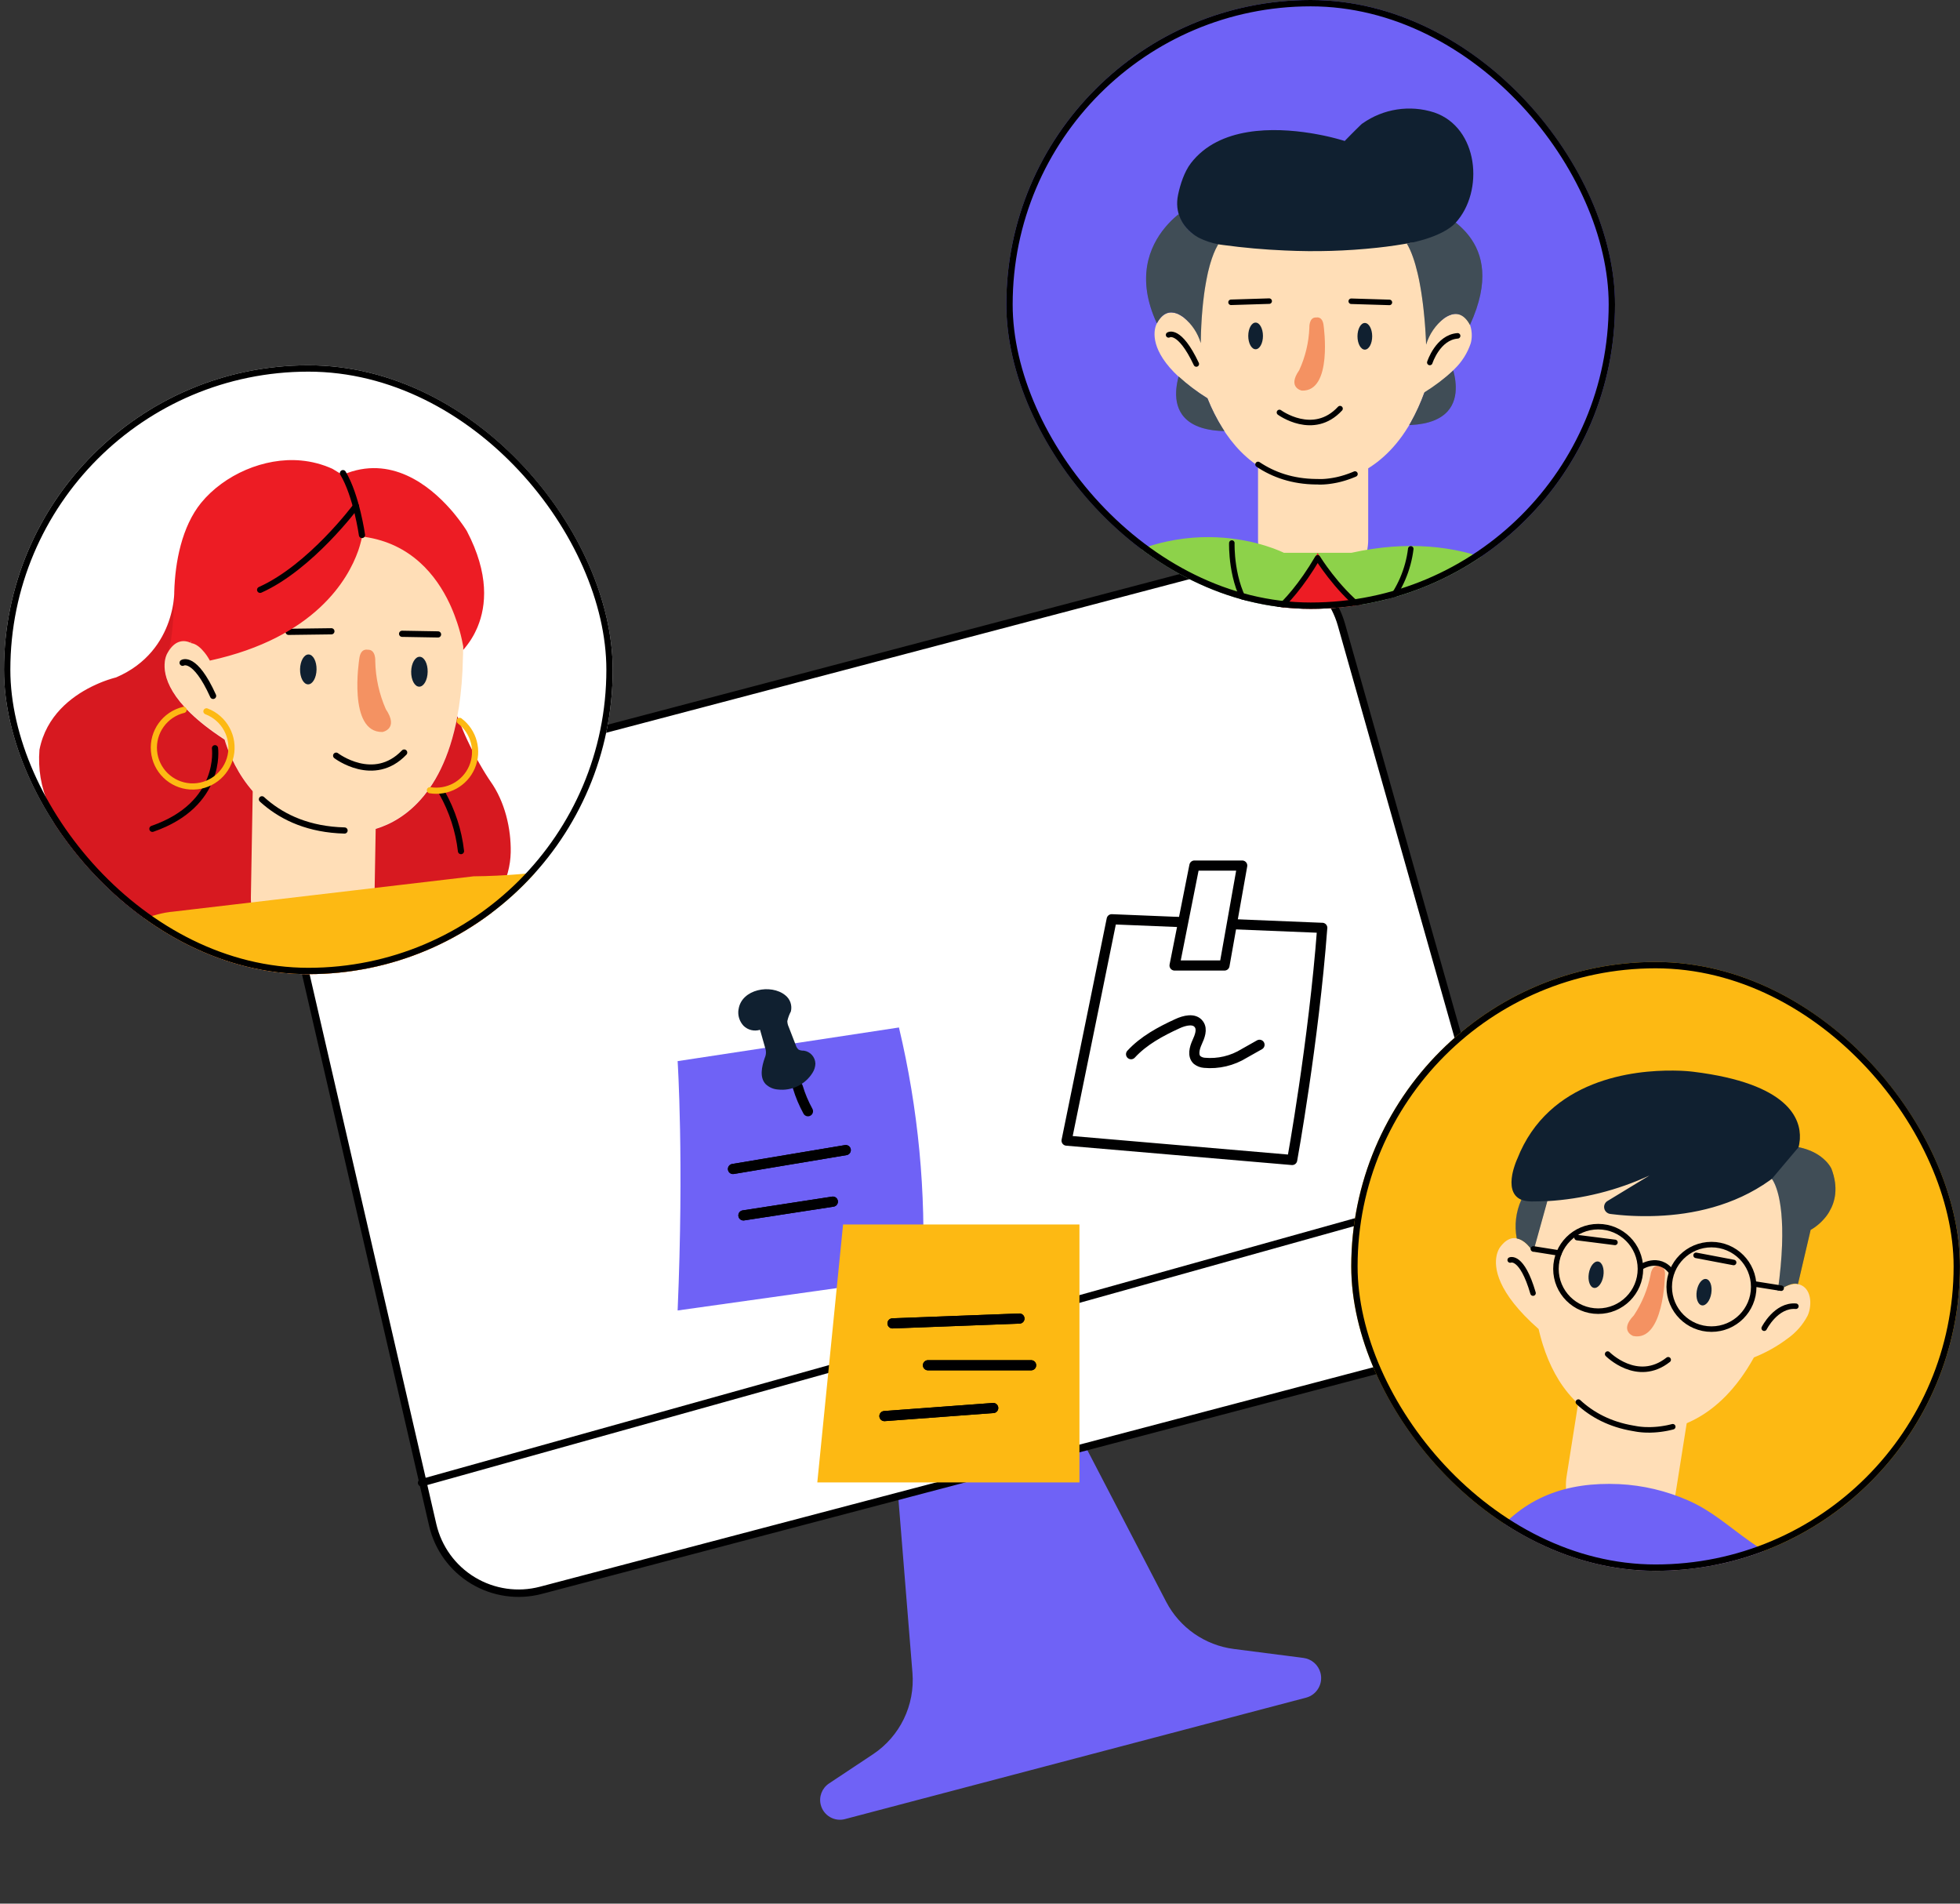 <svg xmlns="http://www.w3.org/2000/svg" width="483" height="469" viewBox="0 0 483 469" fill="none"><rect x="0" y="0" width="483" height="469" fill="#333333" stroke="none"/><g clip-path="url(#clip0_2055_10110)"><path fill-rule="evenodd" clip-rule="evenodd" d="M221.338 368.615L224.855 412.149C225.501 420.104 221.776 427.789 215.125 432.201L204.275 439.404C202.544 440.561 201.733 442.697 202.271 444.705C202.6 445.954 203.411 447.018 204.529 447.671C205.648 448.323 206.974 448.504 208.223 448.176L321.843 418.261C324.517 417.557 326.107 414.818 325.405 412.153C324.887 410.187 323.225 408.73 321.214 408.465L304.061 406.257C296.937 405.349 290.708 401.004 287.386 394.644L267.53 356.453L221.338 368.615Z" fill="#6F62F6"></path><path fill-rule="evenodd" clip-rule="evenodd" d="M71.177 221.9L106.633 375.7C107.959 381.42 111.532 386.36 116.563 389.392C121.586 392.425 127.629 393.296 133.306 391.802L358.207 332.588C363.84 331.105 368.636 327.418 371.518 322.36C374.4 317.302 375.141 311.302 373.552 305.698L330.565 153.901C327.342 142.524 315.606 135.822 304.173 138.832L86.772 196.071C75.448 199.062 68.554 210.498 71.18 221.909L71.177 221.9Z" fill="white"></path><path d="M71.177 221.9L106.633 375.7C107.959 381.42 111.532 386.36 116.563 389.392C121.586 392.425 127.629 393.296 133.306 391.802L358.207 332.588C363.84 331.105 368.636 327.418 371.518 322.36C374.4 317.302 375.141 311.302 373.552 305.698L330.565 153.901C327.342 142.524 315.606 135.822 304.173 138.832L86.772 196.071C75.448 199.062 68.554 210.498 71.18 221.909L71.177 221.9Z" stroke="#000001" stroke-width="1.832" stroke-linecap="round" stroke-linejoin="round"></path><path d="M103.89 365.312L369.446 291.143" stroke="#000001" stroke-width="1.832" stroke-linecap="round" stroke-linejoin="round"></path><path d="M232.042 345.93L248.222 341.67" stroke="#000001" stroke-width="1.832" stroke-linecap="round" stroke-linejoin="round"></path><g clip-path="url(#clip1_2055_10110)"><path fill-rule="evenodd" clip-rule="evenodd" d="M221.527 253.141L166.987 261.431C166.987 261.431 168.577 285.801 166.987 322.861L227.347 314.381C228.257 293.801 226.297 273.181 221.527 253.141Z" fill="#6F62F6"></path><path fill-rule="evenodd" clip-rule="evenodd" d="M266.007 301.68L207.757 301.68L201.407 365.22L266.007 365.22L266.007 301.68Z" fill="#FDB913"></path><path fill-rule="evenodd" clip-rule="evenodd" d="M325.847 228.597L273.957 226.477C273.957 226.477 266.007 265.667 262.837 281.017L318.427 285.787C318.427 285.787 323.727 256.667 325.837 228.587L325.847 228.597Z" fill="white"></path><path fill-rule="evenodd" clip-rule="evenodd" d="M278.728 259.723C281.838 256.343 285.978 254.123 290.138 252.213C291.888 251.403 294.328 250.783 295.448 252.363C296.358 253.613 295.648 255.373 294.998 256.793C294.348 258.223 293.858 260.103 294.998 261.153C295.508 261.553 296.128 261.793 296.778 261.843C300.218 262.163 303.678 261.343 306.618 259.523L310.378 257.403" fill="white"></path><path d="M219.938 326.042L251.218 324.852" stroke="#000001" stroke-width="2.5" stroke-linecap="round" stroke-linejoin="round"></path><path d="M228.677 336.359L254.097 336.359" stroke="#000001" stroke-width="2.5" stroke-linecap="round" stroke-linejoin="round"></path><path d="M217.947 348.881L244.757 346.891" stroke="#000001" stroke-width="2.5" stroke-linecap="round" stroke-linejoin="round"></path><path d="M180.627 288.002L208.417 283.352" stroke="#000001" stroke-width="2.5" stroke-linecap="round" stroke-linejoin="round"></path><path d="M183.197 299.437L205.237 296.047" stroke="#000001" stroke-width="2.5" stroke-linecap="round" stroke-linejoin="round"></path><path fill-rule="evenodd" clip-rule="evenodd" d="M196.607 267.828C197.227 269.898 198.067 271.888 199.107 273.778L196.607 267.828Z" fill="white"></path><path d="M325.847 228.597L273.957 226.477C273.957 226.477 266.007 265.667 262.837 281.017L318.427 285.787C318.427 285.787 323.727 256.667 325.837 228.587L325.847 228.597Z" stroke="#000001" stroke-width="2.5" stroke-linecap="round" stroke-linejoin="round"></path><path fill-rule="evenodd" clip-rule="evenodd" d="M294.337 213.25L289.447 237.87L301.747 237.87L306.117 213.25L294.337 213.25Z" fill="white"></path><path d="M294.337 213.25L289.447 237.87L301.747 237.87L306.117 213.25L294.337 213.25Z" stroke="#000001" stroke-width="2.5" stroke-linecap="round" stroke-linejoin="round"></path><path d="M278.728 259.723C281.838 256.343 285.978 254.123 290.138 252.213C291.888 251.403 294.328 250.783 295.448 252.363C296.358 253.613 295.648 255.373 294.998 256.793C294.348 258.223 293.858 260.103 294.998 261.153C295.508 261.553 296.128 261.793 296.778 261.843C300.218 262.163 303.678 261.343 306.618 259.523L310.378 257.403" stroke="#000001" stroke-width="2.5" stroke-linecap="round" stroke-linejoin="round"></path><path d="M219.938 326.042L251.218 324.852" stroke="#000001" stroke-width="2.5" stroke-linecap="round" stroke-linejoin="round"></path><path d="M228.677 336.359L254.097 336.359" stroke="#000001" stroke-width="2.5" stroke-linecap="round" stroke-linejoin="round"></path><path d="M217.947 348.881L244.757 346.891" stroke="#000001" stroke-width="2.5" stroke-linecap="round" stroke-linejoin="round"></path><path d="M180.627 288.002L208.417 283.352" stroke="#000001" stroke-width="2.5" stroke-linecap="round" stroke-linejoin="round"></path><path d="M183.197 299.437L205.237 296.047" stroke="#000001" stroke-width="2.5" stroke-linecap="round" stroke-linejoin="round"></path><path d="M196.607 267.828C197.227 269.898 198.067 271.888 199.107 273.778" stroke="#000001" stroke-width="2.5" stroke-linecap="round" stroke-linejoin="round"></path><path fill-rule="evenodd" clip-rule="evenodd" d="M181.987 248.702C181.757 250.172 182.227 251.652 183.237 252.732C184.307 253.782 185.867 254.152 187.297 253.712L188.547 258.132C188.847 258.942 188.817 259.842 188.457 260.632C187.717 262.772 187.127 265.432 188.667 267.082C189.487 267.872 190.557 268.342 191.687 268.422C195.087 268.822 198.417 267.222 200.227 264.312C200.667 263.632 200.917 262.842 200.937 262.032C200.887 260.422 199.677 259.072 198.087 258.852C197.657 258.872 197.227 258.792 196.837 258.622C196.497 258.352 196.247 257.982 196.127 257.562L194.377 253.042C194.157 252.582 194.037 252.082 194.017 251.582C194.197 250.742 194.497 249.932 194.897 249.182C195.257 247.702 194.717 246.142 193.517 245.202C190.027 242.332 182.687 243.662 181.997 248.712L181.987 248.702Z" fill="#102030"></path></g></g><g clip-path="url(#clip2_2055_10110)"><rect x="0.987" y="90" width="150" height="150" rx="75" fill="white"></rect><path fill-rule="evenodd" clip-rule="evenodd" d="M79.609 118.891H80.081L80.569 118.913C110.54 119.218 113.844 148.642 114.103 158.637L114.118 159.323V159.939V160.48V161.142H114.111L114.096 161.606L114.08 161.919C113.449 198.217 95.741 203.896 89.742 204.779L89.331 204.832L88.958 204.87L88.631 204.901L88.235 204.924H87.953L87.77 204.931C68.852 205.654 60.478 194.25 56.992 186.516L56.748 185.96C56.71 185.869 56.672 185.777 56.634 185.686L56.413 185.145L56.208 184.628L56.017 184.125C55.987 184.041 55.956 183.965 55.926 183.882L55.758 183.41L55.606 182.96L55.469 182.534L55.347 182.131L55.705 182.359C42.124 173.665 40.335 166.836 40.578 163.365L40.601 163.068L40.639 162.786L40.685 162.528L40.73 162.284C40.738 162.246 40.746 162.208 40.753 162.17L40.807 161.949L40.868 161.751L40.928 161.568L40.989 161.408L41.073 161.203L41.164 160.997L41.256 160.83C43.03 157.632 45.184 157.511 46.95 158.264C45.953 124.037 69.142 119.484 77.569 118.959L78.11 118.929C78.193 118.929 78.277 118.921 78.361 118.921L78.833 118.906H79.252L79.617 118.898L79.609 118.891Z" fill="#FFDEB7"></path><path d="M45.002 163.288C45.002 163.288 47.978 161.408 52.515 171.449" stroke="#000001" stroke-width="1.523" stroke-linecap="round" stroke-linejoin="round"></path><path d="M71.114 155.668L81.665 155.531" stroke="#000001" stroke-width="1.523" stroke-linecap="round" stroke-linejoin="round"></path><path d="M99.091 156.148L107.945 156.301" stroke="#000001" stroke-width="1.523" stroke-linecap="round" stroke-linejoin="round"></path><path d="M78.007 164.957C78.043 162.923 77.162 161.257 76.039 161.238C74.917 161.218 73.978 162.852 73.943 164.886C73.907 166.921 74.788 168.586 75.911 168.606C77.033 168.625 77.972 166.992 78.007 164.957Z" fill="#102030"></path><path d="M105.389 165.528C105.425 163.493 104.544 161.828 103.421 161.808C102.299 161.788 101.36 163.422 101.325 165.457C101.289 167.491 102.17 169.157 103.293 169.176C104.415 169.196 105.354 167.562 105.389 165.528Z" fill="#102030"></path><path fill-rule="evenodd" clip-rule="evenodd" d="M74.129 113.452C76.793 113.688 79.405 114.373 81.848 115.469L81.955 115.522L82.122 115.621L83.005 116.162L83.584 116.504L83.858 116.657L84.102 116.786C84.33 116.9 84.49 116.969 84.543 116.946C96.29 111.952 105.821 119.61 110.945 125.396L111.401 125.914L111.828 126.424C111.896 126.508 111.965 126.591 112.033 126.675L112.422 127.162L112.787 127.627L113.13 128.068C113.183 128.137 113.236 128.213 113.289 128.282L113.586 128.693L113.99 129.248L114.226 129.583L114.606 130.147L114.82 130.474L114.964 130.702L115.056 130.855C120.598 141.459 119.836 149.263 117.705 154.417L117.507 154.873C117.339 155.246 117.172 155.604 116.997 155.947L116.784 156.35C116.746 156.419 116.715 156.48 116.677 156.548L116.456 156.929C116.38 157.051 116.312 157.18 116.236 157.294L116.015 157.652L115.786 157.995C115.748 158.048 115.71 158.109 115.672 158.162L115.444 158.482L115.223 158.786L115.002 159.076L114.782 159.357L114.568 159.624C114.53 159.669 114.5 159.707 114.462 159.753L114.15 160.111V159.289L114.074 158.885L113.944 158.215L113.822 157.622L113.67 156.959L113.556 156.48L113.426 155.977L113.282 155.444L113.122 154.889C113.091 154.797 113.069 154.698 113.038 154.599L112.855 154.013L112.658 153.404C112.246 152.171 111.744 150.823 111.12 149.422L110.8 148.722C107.534 141.787 101.337 133.915 89.796 132.263L89.202 132.187L89.18 132.354L89.134 132.598L89.088 132.819L89.027 133.085L88.951 133.397L88.86 133.748L88.753 134.136L88.631 134.562L88.487 135.027C88.464 135.103 88.433 135.186 88.411 135.27L88.236 135.78C85.83 142.563 77.737 157.073 51.717 162.753L51.602 162.547L51.465 162.311L51.283 162.007L51.138 161.778L50.971 161.527C50.94 161.481 50.91 161.443 50.879 161.397L50.681 161.123C50.651 161.078 50.613 161.032 50.575 160.986L50.354 160.705C49.517 159.662 48.352 158.581 47.057 158.436L46.951 157.736L46.966 158.345C45.238 157.606 43.137 157.705 41.378 160.705L41.188 161.04L41.097 161.222L41.043 161.344L40.96 161.565L40.899 161.732L40.838 161.923C40.838 161.923 40.815 161.991 40.807 162.022L40.754 162.243L40.701 162.479L40.655 162.73L40.617 163.004C40.198 166.277 41.485 173.159 55.104 182.059L55.34 182.211L55.531 182.828L55.675 183.269L55.835 183.734C55.866 183.81 55.888 183.894 55.919 183.97L56.102 184.464L56.3 184.975L56.513 185.5C59.649 193.105 67.742 205.484 87.078 205.034L87.855 205.012H88.121L88.319 204.996L88.685 204.974L89.134 204.928L89.476 204.89C89.537 204.882 89.598 204.875 89.659 204.867L90.047 204.806L90.466 204.73C90.679 204.692 90.908 204.646 91.144 204.593L91.631 204.479C97.607 202.994 108.828 197.406 112.726 176.448L112.84 176.768L113.076 177.407L113.32 178.039L113.563 178.663L113.815 179.272L114.066 179.874L114.317 180.468L114.698 181.336L115.086 182.181L115.345 182.729L115.733 183.536L116.114 184.312L116.365 184.815L116.616 185.302L116.989 186.01L117.355 186.687L117.827 187.548L118.169 188.157L118.603 188.91L119.106 189.763L119.646 190.646L120.301 191.674L120.758 192.359L120.879 192.534C124.374 197.46 125.965 204.045 125.851 209.998C125.79 213.462 124.815 216.423 123.635 219.225L123.323 219.948L123.003 220.671L122.745 221.242L121.892 223.107L121.542 223.884L121.313 224.402L121.093 224.919L120.879 225.444C120.841 225.528 120.811 225.62 120.773 225.703L120.567 226.229C119.068 230.18 118.344 234.39 120.423 239.833C120.659 240.449 120.895 241.066 121.138 241.683L122.501 245.124L122.866 246.075L123.232 247.027L123.468 247.666L123.818 248.626L124.039 249.265C124.077 249.372 124.115 249.478 124.145 249.585L124.359 250.224C124.397 250.331 124.427 250.438 124.465 250.544L124.671 251.191C126.589 257.419 127.274 263.813 123.605 270.147C112.345 289.59 81.94 290.786 60.365 289.012L58.888 288.882L57.441 288.745C57.206 288.723 56.969 288.7 56.733 288.677L55.34 288.532C55.112 288.509 54.883 288.479 54.655 288.456L53.315 288.304C53.094 288.281 52.874 288.251 52.661 288.228L51.374 288.068L49.783 287.862L48.184 287.649C47.918 287.611 47.651 287.573 47.377 287.543L45.763 287.314C45.497 287.276 45.223 287.238 44.949 287.192L43.32 286.949C43.045 286.903 42.779 286.865 42.505 286.819L40.868 286.553C32.418 285.145 23.854 283.158 16.286 279.93C1.609 273.68 -9.361 262.732 -8.669 242.368C-8.554 239.026 -7.877 235.722 -6.682 232.593C-4.268 226.586 -0.272 221.341 4.875 217.421L6.435 216.248L7.014 215.807C8.833 214.413 10.508 212.959 11.696 210.843C13.812 206.953 13.934 202.279 12.023 198.274C10.12 194.019 9.336 189.352 9.732 184.708C11.368 176.319 17.649 171.629 22.521 169.201L23.009 168.965L23.488 168.744L23.953 168.531L24.409 168.333L24.843 168.15L25.262 167.983L25.665 167.83L26.229 167.625L26.579 167.503L27.211 167.297L27.736 167.138L28.307 166.978L28.604 166.902C36.384 163.567 39.947 157.827 41.576 153.16L41.751 152.635C41.805 152.46 41.858 152.293 41.911 152.125L42.056 151.623L42.185 151.135C42.208 151.052 42.223 150.975 42.246 150.899L42.36 150.435C42.376 150.359 42.398 150.283 42.414 150.207L42.505 149.765C42.52 149.689 42.535 149.62 42.551 149.552L42.627 149.133L42.695 148.737L42.749 148.357L42.794 147.999L42.848 147.504L42.878 147.207L42.916 146.682L42.939 146.263V145.966L42.947 145.753C43.145 138.468 44.812 129.728 49.562 123.881C55.257 116.938 65.123 112.63 74.129 113.452Z" fill="#ED1C24"></path><path opacity="0.1" fill-rule="evenodd" clip-rule="evenodd" d="M41.37 160.692L41.18 161.027L41.088 161.21L41.035 161.332L40.951 161.553L40.89 161.72L40.83 161.91C40.83 161.91 40.807 161.979 40.799 162.009L40.746 162.23L40.693 162.466L40.647 162.717L40.609 162.991C40.19 166.265 41.477 173.147 55.096 182.046L55.332 182.199L55.522 182.815L55.667 183.257L55.827 183.721C55.857 183.797 55.88 183.881 55.911 183.957L56.093 184.452L56.291 184.962L56.504 185.487C59.641 193.093 67.733 205.471 87.07 205.022L87.847 204.999H88.113L88.311 204.984L88.676 204.961L89.126 204.915L89.468 204.877C89.529 204.87 89.59 204.862 89.651 204.855L90.039 204.794L90.458 204.718C90.671 204.679 90.899 204.634 91.135 204.581L91.623 204.466C97.599 202.982 108.82 197.394 112.718 176.436L112.832 176.756L113.068 177.395L113.312 178.027L113.555 178.651L113.806 179.26L114.058 179.862L114.309 180.455L114.689 181.323L115.078 182.168L115.337 182.716L115.725 183.523L116.105 184.3L116.357 184.802L116.608 185.29L116.981 185.998L117.346 186.675L117.818 187.535L118.161 188.144L118.595 188.898L119.097 189.751L119.638 190.634L120.293 191.662L120.749 192.347L120.871 192.522C124.365 197.447 125.957 204.032 125.842 209.986C125.781 213.45 124.807 216.411 123.627 219.212L123.315 219.936L122.995 220.659L122.736 221.23L121.884 223.095L121.533 223.872L121.305 224.389L121.084 224.907L120.871 225.432C120.833 225.516 120.803 225.607 120.765 225.691L120.559 226.216C119.059 230.167 118.336 234.377 120.414 239.82C120.65 240.437 120.886 241.054 121.13 241.67L122.493 245.111L122.858 246.063L123.223 247.015L123.459 247.654L123.81 248.613L124.03 249.253C124.069 249.359 124.107 249.466 124.137 249.573L124.35 250.212C124.388 250.319 124.419 250.425 124.457 250.532L124.662 251.179C126.581 257.406 127.266 263.801 123.597 270.135C112.337 289.578 81.931 290.773 60.356 289L58.88 288.87L57.433 288.733C57.197 288.71 56.961 288.687 56.725 288.665L55.332 288.52C55.104 288.497 54.875 288.467 54.647 288.444L53.307 288.292C53.086 288.269 52.865 288.238 52.652 288.215L51.366 288.056L49.775 287.85L48.176 287.637C47.91 287.599 47.643 287.561 47.369 287.53L45.755 287.302C45.489 287.264 45.215 287.226 44.94 287.18L43.311 286.936C43.037 286.891 42.771 286.853 42.497 286.807L40.86 286.541C32.41 285.132 23.845 283.145 16.278 279.917C1.6 273.667 -9.37 262.72 -8.677 242.356C-8.563 239.013 -7.885 235.71 -6.69 232.581C-4.277 226.574 -0.28 221.329 4.866 217.408L6.427 216.236L7.006 215.794C8.825 214.401 10.5 212.947 11.688 210.831C13.804 206.941 13.926 202.266 12.015 198.262C10.112 194.006 9.327 189.34 9.723 184.696C11.36 176.306 17.641 171.617 22.513 169.188L23 168.952L23.48 168.732L23.944 168.518L24.401 168.32L24.835 168.138L25.254 167.97L25.657 167.818L26.22 167.612L26.571 167.491L27.203 167.285L27.728 167.125L28.299 166.965L28.596 166.889C36.376 163.555 39.939 157.815 41.568 153.148L41.743 152.623C41.796 152.448 41.85 152.28 41.903 152.113L42.048 151.61L42.177 151.123C42.2 151.039 42.215 150.963 42.238 150.887L42.352 150.423C42.367 150.347 42.39 150.27 42.405 150.194L42.497 149.753C42.512 149.677 42.527 149.608 42.542 149.54L42.618 149.121L42.687 148.725L42.74 148.344L42.786 147.987L42.839 147.492L42.87 147.195L42.908 146.669L42.931 146.251V145.954L42.938 145.741C43.136 138.455 43.098 157.64 41.347 160.647L41.37 160.692Z" fill="#100000"></path><path d="M108.964 195.375C111.446 199.79 113.022 204.655 113.601 209.687" stroke="#000001" stroke-width="1.523" stroke-linecap="round" stroke-linejoin="round"></path><path d="M52.98 184.336C52.98 184.336 54.898 198.184 37.556 204.198" stroke="#000001" stroke-width="1.523" stroke-linecap="round" stroke-linejoin="round"></path><path d="M89.201 131.811C89.201 131.811 87.846 122.128 84.519 116.57" stroke="#000001" stroke-width="1.523" stroke-linecap="round" stroke-linejoin="round"></path><path d="M87.717 124.711C87.717 124.711 76.541 139.746 64.102 145.319" stroke="#000001" stroke-width="1.523" stroke-linecap="round" stroke-linejoin="round"></path><path fill-rule="evenodd" clip-rule="evenodd" d="M62.297 194.711C62.419 194.848 62.541 194.985 62.671 195.122L63.051 195.525C63.5 195.997 63.98 196.461 64.475 196.918L64.909 197.307L65.35 197.687C70.23 201.798 77.219 204.881 87.146 204.607L87.603 204.592H87.884L88.128 204.577L88.334 204.562L88.699 204.531L89.125 204.485L89.445 204.447L89.788 204.394L90.161 204.333L90.556 204.257C90.625 204.242 90.694 204.227 90.762 204.211L91.188 204.112C91.622 204.013 92.094 203.884 92.589 203.732L92.277 221.546C92.132 229.95 85.197 236.65 76.785 236.505C68.38 236.361 61.681 229.425 61.825 221.013L62.282 194.695L62.297 194.711Z" fill="#FFDEB7"></path><path d="M64.551 196.922L64.985 197.31L65.427 197.691C69.918 201.474 76.199 204.39 84.908 204.611" stroke="#000001" stroke-width="1.523" stroke-linecap="round" stroke-linejoin="round"></path><path d="M88.531 162.373C88.531 162.373 85.631 180.515 94.256 180.34C94.256 180.34 98.375 179.601 95.079 174.721C93.442 170.999 92.559 166.987 92.475 162.921C92.475 162.921 92.68 159.945 90.579 160.074C90.579 160.089 88.828 159.579 88.531 162.373Z" fill="#F49262"></path><path d="M82.837 186.175C82.837 186.175 92.094 193.247 99.6 185.406" stroke="#000001" stroke-width="1.523" stroke-linecap="round" stroke-linejoin="round"></path><path fill-rule="evenodd" clip-rule="evenodd" d="M112.665 177.147C112.916 176.812 113.395 176.744 113.73 176.995C117.529 179.858 118.877 184.943 117.004 189.313C115.131 193.683 110.518 196.21 105.821 195.434C105.409 195.365 105.128 194.977 105.196 194.558C105.265 194.139 105.653 193.865 106.072 193.934C110.069 194.596 114.004 192.442 115.603 188.719C117.202 184.996 116.052 180.657 112.817 178.213C112.482 177.962 112.413 177.482 112.665 177.147Z" fill="#FDB913"></path><path fill-rule="evenodd" clip-rule="evenodd" d="M45.062 174.147C45.473 174.048 45.884 174.299 45.983 174.71C46.082 175.121 45.831 175.532 45.42 175.631C41.187 176.651 38.332 180.617 38.705 184.957C39.078 189.296 42.573 192.714 46.92 192.988C51.267 193.262 55.164 190.316 56.086 186.061C57.007 181.805 54.677 177.511 50.604 175.966C50.208 175.814 50.01 175.38 50.163 174.984C50.315 174.588 50.749 174.39 51.145 174.542C55.926 176.354 58.659 181.394 57.578 186.388C56.497 191.382 51.929 194.838 46.828 194.511C41.728 194.191 37.632 190.187 37.19 185.094C36.749 180.001 40.099 175.357 45.062 174.162V174.147Z" fill="#FDB913"></path><path fill-rule="evenodd" clip-rule="evenodd" d="M32.744 666.356V689.217L21.135 701.954H-19.594L-32.94 692.209L-31.036 671.472L32.744 666.356ZM174.93 666.47L177.632 689.217L166.015 701.954H125.286L111.941 692.209L110.099 670.33L174.93 666.47ZM12.783 300.155V351.656L-11.783 442.211C-41.824 413.761 -22 336.095 -14.387 310.516L-13.862 308.757C-13.778 308.483 -13.694 308.209 -13.618 307.95L-13.161 306.481L-12.765 305.217L-12.43 304.159L-11.958 302.712L-11.791 302.218L12.776 300.155H12.783ZM246.719 133.052L246.932 133.029L247.183 133.014H247.397L247.648 132.999H248.112H248.363H248.63L248.912 133.029L249.208 133.052L249.513 133.083C249.566 133.083 249.62 133.098 249.673 133.098L250 133.144L250.335 133.197C250.449 133.22 250.564 133.235 250.678 133.258L251.028 133.334C251.089 133.349 251.142 133.364 251.203 133.38L251.561 133.471C254.263 134.217 257.316 136.059 258.496 140.482H258.74L259.021 140.505L259.235 140.52L259.478 140.551L259.745 140.589L260.034 140.635L260.239 140.673L260.453 140.718L260.673 140.772L260.902 140.833L261.138 140.901L261.381 140.977L261.625 141.061L261.876 141.16C261.96 141.19 262.044 141.228 262.127 141.267L262.379 141.381C262.424 141.404 262.462 141.419 262.508 141.442L262.767 141.579L263.026 141.723C265.203 143.01 267.297 145.606 267.068 150.866L267.266 150.935L267.464 151.019L267.723 151.133L267.944 151.247L268.104 151.331L268.271 151.43L268.446 151.536L268.629 151.65L268.819 151.78L269.017 151.917L269.215 152.062L269.413 152.221L269.611 152.389L269.809 152.572C269.809 152.572 269.877 152.633 269.908 152.671L270.106 152.869L270.304 153.082L270.494 153.31C272.169 155.373 273.227 158.989 270.151 165.019C261.739 179.567 252.52 193.635 242.54 207.148L241.42 208.656L241.177 209.044L240.865 209.531L240.423 210.193L239.86 211.023L239.418 211.663C239.342 211.777 239.258 211.891 239.175 212.013L238.649 212.759L238.071 213.566L237.431 214.434C237.317 214.586 237.211 214.738 237.096 214.891L236.381 215.842C227.314 227.771 206.165 251.653 173.971 264.991L162.292 243.05L166.365 212.934L166.571 212.873L167.005 212.744L167.477 212.591L168.071 212.386L168.535 212.226L169.045 212.043L169.601 211.83L170.202 211.594L170.849 211.335C170.963 211.29 171.078 211.244 171.192 211.198L171.9 210.901L172.653 210.574C172.912 210.46 173.171 210.338 173.445 210.216L174.267 209.836C184.088 205.184 200.966 194.526 212.598 172.784L212.484 172.647L212.286 172.388L212.126 172.167L211.943 171.901L211.746 171.589L211.601 171.353L211.449 171.101L211.296 170.827L211.137 170.53L210.977 170.218L210.817 169.883L210.657 169.533C210.474 169.114 210.291 168.658 210.132 168.163L209.995 167.729C208.731 163.618 208.442 157.215 213.702 149.351L220.63 155.731L221.254 155.076L222.038 154.224L222.662 153.531L223.53 152.541L224.17 151.788L224.68 151.178L225.038 150.752L225.586 150.082L226.157 149.374L226.941 148.377L227.55 147.593L227.961 147.052L228.38 146.497L228.798 145.926L229.438 145.05L229.864 144.449L230.29 143.832L230.724 143.208L231.371 142.249L231.805 141.594L232.232 140.932C232.3 140.817 232.376 140.711 232.445 140.597L232.871 139.919C232.94 139.805 233.016 139.691 233.084 139.576L233.503 138.884L233.922 138.183L234.333 137.475L234.744 136.752L235.147 136.021C235.345 135.656 235.543 135.29 235.741 134.917L236.13 134.171C236.32 133.798 236.51 133.418 236.693 133.037L232.087 128.896L232.498 128.736L232.795 128.629L233.161 128.507L233.594 128.378L233.83 128.309L234.211 128.21L234.485 128.142L234.767 128.081L235.064 128.02L235.368 127.959L235.848 127.883L236.175 127.837L236.51 127.799L236.853 127.769C236.914 127.769 236.967 127.761 237.028 127.754L237.378 127.731L237.736 127.716C240.933 127.632 244.679 128.637 246.696 133.06L246.719 133.052Z" fill="#FFDEB7"></path><path d="M-11.783 302.579L8.985 307.999C8.985 307.999 2.849 332.246 -0.531 349.39H132.579V289.812C132.579 289.812 175.737 279.154 190.3 269.295C190.3 269.295 186.661 239.225 169.235 205.781C169.235 205.781 147.661 215.617 116.707 215.899L42.481 224.623C42.481 224.623 3.625 226.511 -11.783 302.579Z" fill="#FDB913"></path></g><rect x="1.769" y="90.781" width="148.438" height="148.438" rx="74.219" stroke="black" stroke-width="1.562"></rect><g clip-path="url(#clip3_2055_10110)"><rect x="332.987" y="237" width="150" height="150" rx="75" fill="#FDB913"></rect><g clip-path="url(#clip4_2055_10110)"><path fill-rule="evenodd" clip-rule="evenodd" d="M414.165 275.646C442.624 280.851 441.509 303.717 440.062 312.218L439.953 312.823L439.844 313.373L439.742 313.862L439.647 314.29L439.525 314.814L439.457 315.079L439.362 315.425C439.172 316.179 438.981 316.913 438.784 317.64L439.063 317.471C439.11 317.443 439.158 317.416 439.206 317.389L439.498 317.226C441.067 316.383 442.923 315.846 444.458 316.981C446.51 318.497 446.422 322.05 445.444 324.15C444.268 326.393 442.576 328.322 440.51 329.777C437.969 331.693 435.183 333.256 432.22 334.425C423.434 350.305 411.991 352.575 406.269 352.595H405.807C405.732 352.595 405.658 352.595 405.583 352.588L405.162 352.575C405.026 352.575 404.896 352.561 404.767 352.554L404.407 352.527L404.074 352.493L403.775 352.459L403.51 352.425L403.177 352.378L402.81 352.31L402.681 352.282C389.662 350.23 383.288 341.009 380.23 331.38L380.026 330.721C379.958 330.504 379.897 330.279 379.836 330.062L379.652 329.403C379.625 329.294 379.591 329.185 379.564 329.077L379.394 328.418C379.367 328.309 379.34 328.2 379.313 328.091L379.156 327.432C368.8 318.313 368.168 312.238 368.821 309.275L368.882 309.024C368.895 308.983 368.902 308.943 368.916 308.902L368.984 308.671L369.059 308.46C369.086 308.392 369.106 308.324 369.133 308.263L369.208 308.086L369.283 307.923L369.358 307.774L369.459 307.583L369.555 307.427L369.657 307.278L369.731 307.176C371.539 304.797 373.292 304.723 374.705 305.402L374.902 305.504C374.902 305.504 374.964 305.538 374.998 305.559L375.188 305.674C375.188 305.674 375.249 305.715 375.283 305.735L375.46 305.858L375.636 305.987L375.806 306.123L375.969 306.258L376.126 306.401L376.275 306.544L376.493 306.761L376.628 306.904L376.758 307.047L376.88 307.189L377.104 307.461L377.301 307.719L377.505 307.998L377.655 308.222L377.702 307.482L377.784 306.564C381.188 275.965 403.823 274.844 411.576 275.361L412.086 275.401L412.548 275.442C412.623 275.449 412.691 275.456 412.759 275.463L413.139 275.503L413.73 275.578L413.934 275.605L414.172 275.639L414.165 275.646Z" fill="#FFDEB7"></path><path d="M372.157 310.427C372.157 310.427 375.025 309.136 377.784 318.581" stroke="#000001" stroke-width="1.359" stroke-linecap="round" stroke-linejoin="round"></path><path d="M434.748 327.232C434.748 327.232 437.67 321.422 442.555 321.816" stroke="#000001" stroke-width="1.359" stroke-linecap="round" stroke-linejoin="round"></path><path d="M395.111 314.335C395.395 312.541 394.823 310.959 393.833 310.803C392.843 310.646 391.811 311.973 391.527 313.767C391.243 315.561 391.815 317.143 392.804 317.299C393.794 317.456 394.827 316.129 395.111 314.335Z" fill="#102030"></path><path d="M421.712 318.64C421.996 316.846 421.424 315.264 420.435 315.107C419.445 314.951 418.412 316.278 418.128 318.072C417.844 319.866 418.416 321.447 419.406 321.604C420.395 321.761 421.428 320.434 421.712 318.64Z" fill="#102030"></path><path d="M388.628 304.906L397.972 306.089" stroke="#000001" stroke-width="1.359" stroke-linecap="round" stroke-linejoin="round"></path><path d="M427.218 311.041L417.963 309.281" stroke="#000001" stroke-width="1.359" stroke-linecap="round" stroke-linejoin="round"></path><path fill-rule="evenodd" clip-rule="evenodd" d="M436.175 290.772C427.239 297.18 416.938 299.205 408.546 299.558L407.764 299.585L406.996 299.606L406.242 299.619C406.12 299.619 405.991 299.619 405.868 299.619H405.134C405.012 299.619 404.89 299.619 404.774 299.619L404.061 299.606C403.945 299.606 403.823 299.606 403.707 299.599L403.014 299.579L402.335 299.552C402.226 299.552 402.111 299.538 402.002 299.538L401.349 299.504L400.711 299.463L400.092 299.416L399.494 299.368L398.917 299.314L398.081 299.225L397.293 299.137L396.797 299.076C396.07 298.974 395.485 298.43 395.336 297.717C395.193 297.044 395.465 296.351 396.022 295.957L396.131 295.889L406.466 289.61C398.536 293.273 390.001 295.413 381.304 295.923L377.818 308.474L377.709 308.297L377.573 308.093L377.458 307.923L377.322 307.733L377.165 307.522L376.989 307.298C376.268 306.428 375.127 305.348 373.774 305.11C373.156 301.896 373.55 298.566 374.903 295.583C372.395 294.523 372.232 291.812 372.653 289.461L372.714 289.148C372.728 289.094 372.735 289.046 372.748 288.992L372.816 288.693C372.83 288.645 372.837 288.591 372.85 288.543L372.966 288.108L373.047 287.83L373.129 287.565L373.251 287.184L373.408 286.722L373.557 286.321L373.659 286.063L373.856 285.594L373.91 285.479C381.643 265.793 402.695 263.659 412.351 263.761L413.092 263.775C413.214 263.775 413.329 263.775 413.445 263.782L414.104 263.802L414.709 263.829L415.259 263.863L415.749 263.897L416.367 263.951L416.7 263.985L417.311 264.053C440.85 266.948 443.792 275.714 443.541 280.518L443.521 280.851C443.487 281.232 443.439 281.578 443.378 281.898L443.323 282.163L443.269 282.407L443.208 282.631C446.544 283.297 448.61 284.724 449.813 285.927L450.017 286.138L450.207 286.342C450.207 286.342 450.268 286.41 450.295 286.444L450.458 286.641L450.608 286.824L450.737 287.001L450.853 287.164L450.955 287.313L451.043 287.449L451.152 287.626L451.281 287.871L451.315 287.938C453.075 292.566 452.246 296.066 450.791 298.519L450.615 298.811C450.588 298.858 450.554 298.906 450.526 298.954L450.343 299.225L450.153 299.49C450.119 299.531 450.092 299.579 450.058 299.619L449.86 299.871L449.663 300.109C449.629 300.149 449.595 300.183 449.561 300.224L449.364 300.448C449.33 300.482 449.296 300.523 449.263 300.557L449.065 300.768L448.868 300.972L448.671 301.162L448.474 301.345L448.284 301.515L448.005 301.753L447.734 301.971L447.564 302.107L447.401 302.229L447.244 302.344L446.952 302.548L446.701 302.711L446.49 302.84L446.191 303.01L443.065 316.363C441.937 315.928 440.218 316.771 439.029 317.491L438.757 317.661L438.39 317.899L438.091 318.102C439.328 309.309 439.375 303.173 438.975 298.954L438.907 298.322C438.893 298.22 438.886 298.118 438.873 298.016L438.798 297.425L438.716 296.861C438.703 296.772 438.689 296.677 438.676 296.589L438.587 296.072L438.499 295.583L438.404 295.121L438.309 294.679L438.207 294.265L438.105 293.878C438.084 293.816 438.071 293.755 438.05 293.694L437.948 293.341C437.928 293.286 437.914 293.225 437.894 293.171L437.792 292.851C437.772 292.804 437.758 292.75 437.738 292.702L437.636 292.417L437.534 292.158L437.439 291.92L437.344 291.703L437.249 291.506L437.16 291.323L437.038 291.085L436.929 290.888L436.8 290.684L436.685 290.521L436.623 290.439L436.202 290.745L436.175 290.772Z" fill="#102030"></path><g style="mix-blend-mode:screen" opacity="0.2"><path fill-rule="evenodd" clip-rule="evenodd" d="M443.208 282.633C446.354 283.265 448.366 284.563 449.595 285.718L449.82 285.935C449.854 285.969 449.888 286.003 449.922 286.044L450.119 286.255L450.295 286.459L450.458 286.656L450.608 286.839L450.737 287.016L450.853 287.179L450.954 287.328L451.043 287.464L451.152 287.641L451.281 287.886L451.315 287.953C453.605 293.988 451.512 298.099 449.344 300.484L449.12 300.722L448.896 300.953L448.671 301.17L448.454 301.374L448.236 301.564L448.026 301.748L447.822 301.918L447.625 302.074L447.435 302.217L447.17 302.414L446.925 302.584L446.646 302.767L446.375 302.93L446.171 303.046L443.045 316.398C441.917 315.963 440.198 316.806 439.009 317.526L438.737 317.696L438.37 317.934L438.071 318.138C439.308 309.345 439.355 303.209 438.954 298.989L438.886 298.357C438.873 298.255 438.866 298.153 438.852 298.051L438.777 297.46L438.696 296.896C438.682 296.808 438.669 296.712 438.655 296.624L438.567 296.108L438.478 295.618L438.383 295.156L438.288 294.715L438.186 294.3L438.084 293.913C438.064 293.852 438.05 293.791 438.03 293.729L437.928 293.376C437.908 293.322 437.894 293.261 437.874 293.206L437.772 292.887C437.751 292.839 437.738 292.785 437.717 292.737L437.615 292.452L437.514 292.194L437.418 291.956L437.323 291.738L437.228 291.541L437.14 291.358L437.018 291.12L436.909 290.923L436.78 290.719L436.664 290.556L436.603 290.474L443.215 282.64L443.208 282.633ZM381.29 295.89L377.804 308.441L377.695 308.264L377.559 308.06L377.444 307.891L377.308 307.7L377.152 307.49L376.975 307.265C376.255 306.396 375.113 305.315 373.761 305.077C373.143 301.863 373.537 298.534 374.889 295.551C375.555 295.836 376.391 295.999 377.424 296.006C378.715 296.006 380.012 295.965 381.297 295.89H381.29Z" fill="#FFFFF0"></path></g><path fill-rule="evenodd" clip-rule="evenodd" d="M388.955 345.436C392.346 348.576 396.728 350.92 402.389 351.885L402.831 351.96L403.157 352.021L403.571 352.089L403.931 352.137L404.359 352.184L404.72 352.218L405.114 352.245L405.542 352.266H405.841L406.317 352.279H406.649L406.996 352.266L407.356 352.252L407.723 352.232L408.104 352.205L408.498 352.171C408.566 352.171 408.634 352.157 408.695 352.15L409.103 352.103C409.171 352.096 409.238 352.082 409.313 352.075L409.735 352.014C409.802 352.001 409.877 351.994 409.952 351.98L410.387 351.906L410.835 351.824C410.91 351.81 410.985 351.797 411.06 351.776L411.515 351.674C411.59 351.654 411.671 351.641 411.746 351.62L412.215 351.505C413.322 351.219 414.491 350.839 415.701 350.336L412.901 367.99C411.726 375.403 404.767 380.459 397.354 379.29C389.94 378.115 384.884 371.156 386.053 363.743L388.955 345.43V345.436Z" fill="#FFDEB7"></path><path d="M388.955 345.438C392.345 348.577 396.728 350.921 402.389 351.886L402.83 351.961L403.157 352.022L403.571 352.09L403.931 352.138L404.359 352.185L404.719 352.219L405.114 352.246L405.542 352.267H405.841L406.316 352.28H406.649L406.996 352.267L407.356 352.253L407.723 352.233L408.104 352.206L408.498 352.172C408.566 352.172 408.634 352.158 408.695 352.151L409.102 352.104C409.17 352.097 409.238 352.083 409.313 352.076L409.734 352.015C409.802 352.002 409.877 351.995 409.952 351.981L410.387 351.907L410.835 351.825C410.91 351.811 410.985 351.798 411.059 351.777L411.515 351.675C411.589 351.655 411.671 351.642 411.746 351.621L412.215 351.506" stroke="#000001" stroke-width="1.359" stroke-linecap="round" stroke-linejoin="round"></path><path d="M396.171 333.602C396.171 333.602 403.476 341.008 411.087 335.008" stroke="#000001" stroke-width="1.359" stroke-linecap="round" stroke-linejoin="round"></path><path d="M410.285 314.243C410.285 314.243 410.02 330.64 402.471 329.152C402.471 329.152 398.964 327.867 402.62 324.082C404.631 321.058 406.031 317.674 406.738 314.114C406.738 314.114 407.017 311.47 408.844 311.898C408.831 311.898 410.455 311.735 410.292 314.243H410.285Z" fill="#F49262"></path><path d="M404.271 312.225C404.271 312.225 408.763 309.16 411.903 313.373" stroke="#000001" stroke-width="1.359" stroke-linecap="round" stroke-linejoin="round"></path><path d="M393.84 323.031C399.59 323.031 404.251 318.371 404.251 312.621C404.251 306.872 399.59 302.211 393.84 302.211C388.091 302.211 383.43 306.872 383.43 312.621C383.43 318.371 388.091 323.031 393.84 323.031Z" stroke="#000001" stroke-width="1.359" stroke-linecap="round" stroke-linejoin="round"></path><path d="M421.755 327.453C427.505 327.453 432.166 322.793 432.166 317.043C432.166 311.294 427.505 306.633 421.755 306.633C416.006 306.633 411.345 311.294 411.345 317.043C411.345 322.793 416.006 327.453 421.755 327.453Z" stroke="#000001" stroke-width="1.359" stroke-linecap="round" stroke-linejoin="round"></path><path d="M377.858 307.695L384.191 308.701" stroke="#000001" stroke-width="1.359" stroke-linecap="round" stroke-linejoin="round"></path><path d="M432.587 316.367L438.927 317.373" stroke="#000001" stroke-width="1.359" stroke-linecap="round" stroke-linejoin="round"></path><path fill-rule="evenodd" clip-rule="evenodd" d="M460.258 401.192C460.258 401.192 515.455 406.268 540.625 330.481C540.625 330.481 552.116 293.617 561.452 280.081C561.452 280.081 566.807 273.021 570.965 275.61C570.965 275.61 574.669 276.724 569.763 284.029C569.763 284.029 574.417 276.35 579.276 278.661C579.276 278.661 582.871 279.592 578.522 286.897C578.522 286.897 583.7 279.775 587.865 281.623C587.865 281.623 592.119 283.567 587.865 290.043C587.865 290.043 591.677 284.491 595.918 285.789C598.812 286.679 597.277 290.824 596.488 292.7C595.245 295.764 593.301 298.462 592.411 301.676C591.521 304.89 591.317 308.172 590.413 311.278C590.413 311.278 572.209 374.235 546.666 406.533C546.666 406.533 512.615 449.859 455.386 443.513L460.258 401.192Z" fill="#FFDEB7"></path><path fill-rule="evenodd" clip-rule="evenodd" d="M431.807 488.848L427.281 440.398C427.281 440.398 447.538 446.792 458.92 446.418L465.409 397.568C465.409 397.568 446.613 390.603 431.073 379.649C426.01 376.088 421.831 372.208 415.994 369.66C410.626 367.295 404.864 365.929 399.006 365.644C385.953 365.059 375.474 368.858 367.449 379.125C357.256 392.138 351.949 411.002 350.781 427.222L346.343 488.848C346.343 488.848 395.812 492.707 431.807 488.848Z" fill="#6F62F6"></path></g></g><rect x="333.769" y="237.781" width="148.438" height="148.438" rx="74.219" stroke="black" stroke-width="1.562"></rect><g clip-path="url(#clip5_2055_10110)"><rect x="247.987" width="150" height="150" rx="75" fill="#6F62F6"></rect><g clip-path="url(#clip6_2055_10110)"><path fill-rule="evenodd" clip-rule="evenodd" d="M323.989 41.648C352.881 42.334 355.352 65.064 355.25 73.676L355.236 74.287L355.216 74.844L355.189 75.339L355.162 75.774L355.121 76.31L355.094 76.581L355.053 76.941C354.985 77.715 354.91 78.468 354.829 79.215L355.08 79.004C355.121 78.97 355.168 78.936 355.209 78.902L355.474 78.699C356.892 77.62 358.643 76.805 360.333 77.681C362.593 78.855 363.062 82.377 362.424 84.597C361.616 86.993 360.252 89.158 358.433 90.915C356.227 93.203 353.723 95.184 350.981 96.793C344.798 113.835 333.857 117.86 328.217 118.776L327.762 118.844C327.688 118.858 327.613 118.864 327.545 118.871L327.124 118.919C326.989 118.932 326.86 118.946 326.731 118.959L326.371 118.987L326.038 119.007L325.74 119.021H325.475L325.143 119.027H324.769L324.64 119.014C311.473 119.021 303.75 110.917 299.23 101.897L298.924 101.279C298.822 101.076 298.727 100.865 298.632 100.662L298.347 100.044C298.3 99.942 298.252 99.834 298.212 99.732L297.94 99.107C297.893 99.006 297.852 98.897 297.811 98.795L297.553 98.171C285.907 90.793 284.339 84.895 284.522 81.875L284.543 81.617C284.543 81.576 284.549 81.536 284.556 81.495L284.59 81.257L284.631 81.034C284.644 80.966 284.658 80.891 284.671 80.83L284.719 80.64L284.766 80.47L284.814 80.314L284.889 80.111L284.957 79.948L285.031 79.785L285.092 79.676C286.504 77.043 288.221 76.703 289.721 77.151L289.931 77.219C289.965 77.233 289.999 77.246 290.033 77.26L290.237 77.341C290.237 77.341 290.305 77.369 290.339 77.382L290.535 77.477L290.726 77.579L290.916 77.688L291.099 77.796L291.275 77.912L291.445 78.027L291.689 78.21L291.845 78.332L291.995 78.454L292.137 78.577L292.402 78.814L292.633 79.038L292.877 79.282L293.06 79.479L292.992 78.746L292.925 77.83C291.499 47.112 313.652 42.47 321.383 41.771L321.892 41.73L322.353 41.696C322.428 41.696 322.496 41.689 322.563 41.682L322.944 41.662L323.541 41.648H323.751H323.989Z" fill="#FFDEB7"></path><path d="M287.977 82.51C287.977 82.51 290.603 80.786 294.804 89.677" stroke="#000001" stroke-width="1.357" stroke-linecap="round" stroke-linejoin="round"></path><path d="M352.345 89.305C352.345 89.305 354.32 83.115 359.2 82.742" stroke="#000001" stroke-width="1.357" stroke-linecap="round" stroke-linejoin="round"></path><path d="M309.417 86.046C310.418 86.046 311.229 84.576 311.229 82.761C311.229 80.947 310.418 79.477 309.417 79.477C308.416 79.477 307.605 80.947 307.605 82.761C307.605 84.576 308.416 86.046 309.417 86.046Z" fill="#102030"></path><path d="M336.335 86.14C337.335 86.14 338.147 84.669 338.147 82.855C338.147 81.041 337.335 79.57 336.335 79.57C335.334 79.57 334.522 81.041 334.522 82.855C334.522 84.669 335.334 86.14 336.335 86.14Z" fill="#102030"></path><path d="M303.363 74.479L312.763 74.188" stroke="#000001" stroke-width="1.357" stroke-linecap="round" stroke-linejoin="round"></path><path d="M342.388 74.504L332.988 74.219" stroke="#000001" stroke-width="1.357" stroke-linecap="round" stroke-linejoin="round"></path><path fill-rule="evenodd" clip-rule="evenodd" d="M290.46 92.768C292.652 94.771 295.021 96.562 297.546 98.123C298.584 100.75 299.86 103.275 301.367 105.657L301.72 106.207L301.326 106.193C291.621 105.84 289.666 100.852 289.836 96.515L289.856 96.175L289.883 95.836L289.917 95.504C289.917 95.449 289.931 95.395 289.938 95.341L289.978 95.015L290.026 94.696L290.08 94.377L290.141 94.065L290.202 93.759L290.27 93.468L290.338 93.182L290.413 92.904C290.426 92.857 290.44 92.816 290.447 92.768H290.46ZM358.127 91.302L358.202 91.574L358.269 91.852L358.371 92.287L358.432 92.585L358.493 92.891L358.548 93.203L358.595 93.522L358.636 93.848L358.67 94.173C358.69 94.391 358.711 94.615 358.724 94.838L358.738 95.178C358.86 99.427 356.905 104.252 347.627 104.714L347.281 104.727L347.614 104.143C348.951 101.748 350.098 99.243 351.034 96.657C353.552 95.09 355.928 93.298 358.12 91.296L358.127 91.302ZM335.743 30.423C340.881 26.778 347.444 25.774 353.437 27.708C364.364 31.427 365.823 47.112 358.677 54.917L358.459 55.148C358.561 55.053 358.663 54.951 358.758 54.849L359.03 55.066L359.301 55.297L359.573 55.535L359.844 55.779L360.115 56.037C360.163 56.078 360.204 56.125 360.251 56.166L360.523 56.438C360.57 56.485 360.611 56.532 360.658 56.573L360.93 56.858C360.977 56.906 361.018 56.953 361.066 57.001L361.33 57.299L361.595 57.612C361.683 57.713 361.772 57.822 361.853 57.931L362.111 58.263C365.287 62.458 367.255 69.17 362.24 80.043C360.645 77.104 358.697 77.016 357.109 77.708L356.905 77.803C356.905 77.803 356.837 77.837 356.803 77.85L356.607 77.952L356.417 78.061L356.233 78.176L356.05 78.292L355.874 78.414C353.763 80.07 352.209 82.337 351.435 84.902L351.394 83.803L351.353 83.009L351.286 81.814L351.224 80.891L351.15 79.88L351.082 79.072L351.007 78.224L350.919 77.341L350.824 76.425L350.756 75.801L350.682 75.17L350.559 74.206L350.424 73.229L350.329 72.57L350.227 71.905L350.118 71.24L350.003 70.575L349.881 69.91C349.86 69.801 349.84 69.686 349.82 69.577L349.691 68.919C349.67 68.81 349.643 68.702 349.623 68.593L349.48 67.942L349.331 67.29C348.673 64.494 347.817 61.915 346.698 60.035L346.772 60.021L347.363 59.906L347.987 59.777L348.286 59.709C345.34 60.272 342.374 60.713 339.388 61.032C331.827 61.847 324.212 62.071 316.611 61.711C311.527 61.494 306.478 61.046 301.462 60.367L300.206 60.191L300.077 60.408C299.351 61.677 298.747 63.224 298.252 64.921L298.089 65.491C297.987 65.878 297.885 66.265 297.79 66.659L297.648 67.256L297.519 67.86C297.498 67.962 297.478 68.064 297.458 68.165L297.335 68.776L297.22 69.387C297.2 69.489 297.186 69.591 297.166 69.692L297.057 70.31L296.955 70.928L296.86 71.545L296.772 72.163L296.691 72.774L296.616 73.385L296.507 74.294L296.412 75.183L296.358 75.767L296.304 76.344L296.256 76.907L296.188 77.735L296.134 78.529L296.087 79.296L296.032 80.26L295.985 81.353L295.958 82.133L295.931 83.124L295.91 84.224V84.522C295.164 82.052 293.704 79.853 291.709 78.217L291.478 78.034H291.444L291.356 77.973L291.18 77.85L290.996 77.735L290.806 77.627L290.61 77.518L290.413 77.416C290.345 77.382 290.277 77.355 290.209 77.321L290.005 77.24C288.444 76.649 286.585 76.839 285.085 79.656C279.913 68.491 283.252 60.713 287.087 56.078L287.386 55.725L287.684 55.386L287.983 55.06L288.282 54.741L288.58 54.435L288.879 54.143L289.171 53.865C289.218 53.818 289.266 53.777 289.32 53.729L289.612 53.471L289.897 53.227L290.175 52.99L290.447 52.766C291.152 54.938 292.591 56.797 294.519 58.026C291.349 55.888 289.395 52.372 290.311 47.994C290.84 45.449 291.852 42.3 293.474 40.196C300.491 31.074 314.072 31.393 322.929 32.798L323.744 32.934L324.531 33.077C324.789 33.124 325.04 33.172 325.284 33.219L326.004 33.362C326.119 33.389 326.235 33.409 326.35 33.436L327.015 33.579L327.64 33.721L328.223 33.864L328.766 33.999L329.262 34.129L329.71 34.251L330.463 34.461L330.891 34.583L331.379 34.733L331.393 34.719L331.651 34.447L332.967 33.104L334.142 31.93L334.813 31.271L335.275 30.823L335.492 30.62L335.608 30.518L335.696 30.443C335.696 30.443 335.716 30.423 335.73 30.416L335.743 30.423Z" fill="#102030"></path><g style="mix-blend-mode:screen" opacity="0.2"><path fill-rule="evenodd" clip-rule="evenodd" d="M290.46 92.767C292.652 94.769 295.021 96.561 297.546 98.122C298.584 100.749 299.86 103.274 301.367 105.656L301.72 106.206L301.326 106.192C291.621 105.839 289.666 100.851 289.836 96.514L289.856 96.174L289.883 95.835L289.917 95.502C289.917 95.448 289.931 95.394 289.938 95.34L289.978 95.014L290.026 94.695L290.08 94.376L290.141 94.064L290.202 93.758L290.27 93.466L290.338 93.181L290.413 92.903C290.426 92.856 290.44 92.815 290.447 92.767H290.46ZM358.127 91.301L358.202 91.573L358.269 91.851L358.371 92.285L358.432 92.584L358.493 92.889L358.548 93.202L358.595 93.521L358.636 93.847L358.67 94.172C358.69 94.389 358.711 94.613 358.724 94.837L358.738 95.177C358.86 99.425 356.905 104.251 347.627 104.713L347.281 104.726L347.614 104.142C348.951 101.747 350.098 99.242 351.034 96.656C353.552 95.088 355.928 93.297 358.12 91.295L358.127 91.301ZM358.758 54.841L359.03 55.059L359.301 55.289L359.573 55.527L359.844 55.771L360.116 56.029C360.163 56.07 360.204 56.117 360.251 56.158L360.523 56.43C360.57 56.477 360.611 56.525 360.658 56.565L360.93 56.85C360.977 56.898 361.018 56.945 361.066 56.993L361.33 57.291L361.595 57.604C361.683 57.706 361.772 57.814 361.853 57.923L362.111 58.255C365.287 62.45 367.255 69.162 362.24 80.035C360.645 77.096 358.697 77.008 357.109 77.7L356.905 77.795C356.905 77.795 356.837 77.829 356.803 77.843L356.607 77.945L356.417 78.053L356.233 78.168L356.05 78.284L355.874 78.406C353.763 80.062 352.209 82.329 351.435 84.894L351.394 83.795L351.353 83.001L351.286 81.806L351.225 80.883L351.15 79.872L351.082 79.064L351.007 78.216L350.919 77.334L350.824 76.417L350.756 75.793L350.682 75.162L350.559 74.198L350.424 73.221L350.329 72.562L350.227 71.897L350.118 71.232L350.003 70.567L349.881 69.902C349.86 69.793 349.84 69.678 349.82 69.569L349.691 68.911C349.67 68.802 349.643 68.694 349.623 68.585L349.48 67.934L349.331 67.282C348.673 64.486 347.817 61.907 346.698 60.027H346.711L347.376 59.891L347.96 59.769L348.381 59.674L349.012 59.525L349.351 59.436L349.894 59.294L350.274 59.192L350.865 59.022L351.272 58.9L351.686 58.764L352.107 58.622L352.534 58.472L352.962 58.316L353.39 58.154C353.532 58.099 353.675 58.038 353.817 57.977L354.245 57.794C354.462 57.699 354.672 57.604 354.883 57.502L355.304 57.298L355.718 57.081C356.878 56.457 357.944 55.717 358.758 54.848V54.841ZM290.453 52.771C291.132 54.862 292.49 56.66 294.308 57.889L294.526 58.031L295.137 58.411L295.327 58.52L295.496 58.608C296.989 59.348 298.578 59.871 300.213 60.176C299.378 61.561 298.706 63.312 298.17 65.239L298.014 65.823C297.858 66.413 297.716 67.011 297.587 67.621L297.458 68.232C297.417 68.436 297.376 68.646 297.336 68.85L297.22 69.474C297.2 69.576 297.186 69.685 297.166 69.787L297.057 70.411C297.037 70.513 297.023 70.621 297.01 70.723L296.915 71.347L296.826 71.972L296.738 72.596L296.657 73.214L296.582 73.825L296.514 74.436L296.419 75.332L296.365 75.922L296.29 76.784L296.222 77.626L296.161 78.433L296.093 79.458L296.039 80.415L295.992 81.501L295.958 82.451L295.924 83.747V84.514C295.17 82.044 293.711 79.845 291.716 78.209L291.485 78.026H291.451L291.363 77.965L291.186 77.843L291.003 77.727L290.813 77.619L290.616 77.51L290.42 77.408C290.352 77.374 290.284 77.347 290.216 77.313L290.012 77.232C288.451 76.641 286.592 76.831 285.092 79.648C279.92 68.483 283.259 60.705 287.094 56.07L287.393 55.717L287.691 55.378L287.99 55.052L288.288 54.733L288.587 54.427L288.886 54.136L289.177 53.857C289.225 53.81 289.273 53.769 289.327 53.722L289.619 53.464L289.904 53.219L290.182 52.982L290.453 52.758V52.771Z" fill="#FFFFF0"></path></g><path fill-rule="evenodd" clip-rule="evenodd" d="M310.015 114.422C313.849 116.987 318.539 118.616 324.274 118.684H324.715L325.041 118.704H325.462L325.828 118.698L326.256 118.677L326.616 118.65L327.009 118.616L327.43 118.569L327.729 118.528L328.197 118.46L328.523 118.406L328.862 118.345L329.215 118.277L329.575 118.202L329.948 118.114L330.328 118.019C330.389 118.005 330.457 117.985 330.525 117.965L330.919 117.856C330.987 117.836 331.054 117.815 331.122 117.795L331.53 117.673C331.597 117.653 331.665 117.632 331.733 117.605L332.154 117.462L332.582 117.313C332.656 117.286 332.724 117.259 332.799 117.232L333.233 117.062C333.308 117.035 333.382 117.001 333.457 116.974L333.905 116.784C334.95 116.329 336.05 115.773 337.163 115.087V132.944C337.163 140.443 331.088 146.518 323.589 146.518C316.089 146.518 310.015 140.443 310.015 132.944V114.422Z" fill="#FFDEB7"></path><path d="M310.015 114.422C313.849 116.987 318.539 118.616 324.274 118.684H324.715L325.041 118.704H325.462L325.828 118.698L326.256 118.677L326.616 118.65L327.009 118.616L327.43 118.569L327.729 118.528L328.197 118.46L328.523 118.406L328.862 118.345L329.215 118.277L329.575 118.202L329.948 118.114L330.328 118.019C330.389 118.005 330.457 117.985 330.525 117.965L330.919 117.856C330.987 117.836 331.054 117.815 331.122 117.795L331.53 117.673C331.597 117.653 331.665 117.632 331.733 117.605L332.154 117.462L332.582 117.313C332.656 117.286 332.724 117.259 332.799 117.232L333.233 117.062C333.308 117.035 333.382 117.001 333.457 116.974L333.905 116.784" stroke="#000001" stroke-width="1.357" stroke-linecap="round" stroke-linejoin="round"></path><path d="M315.294 101.615C315.294 101.615 323.656 107.778 330.225 100.672" stroke="#000001" stroke-width="1.357" stroke-linecap="round" stroke-linejoin="round"></path><path d="M326.187 80.305C326.187 80.305 328.488 96.519 320.805 96.234C320.805 96.234 317.147 95.514 320.16 91.211C321.674 87.92 322.529 84.356 322.665 80.732C322.665 80.732 322.529 78.078 324.395 78.221C324.382 78.221 325.956 77.807 326.187 80.305Z" fill="#F49262"></path><path fill-rule="evenodd" clip-rule="evenodd" d="M375.794 236.728V198.11C375.794 198.11 378.4 222.544 405.433 224.193C405.433 224.193 441.94 229.88 452.847 155.433L421.552 147.818L408.521 183.206C408.521 183.206 388.594 123.874 332.995 136.199H316.401C316.401 136.199 289.965 122.686 263.17 146.156C263.17 146.156 245.15 162.519 236.144 182.67L232.391 156.35L198.456 165.852C198.456 165.852 199.406 228.917 231.888 227.736C231.888 227.736 262.471 230.104 272.672 196.196L274.328 238.405" fill="#8DD24A"></path><path fill-rule="evenodd" clip-rule="evenodd" d="M324.721 136.219C324.721 136.219 319.855 145.15 314.928 149.44L318.912 155.365L331.95 155.127L335.492 149.073C335.492 149.073 328.217 142.782 324.721 136.219Z" fill="#ED1C24"></path><path d="M303.56 133.789C303.56 133.789 303.22 143.433 307.815 149.935C308.548 150.953 309.675 151.612 310.917 151.748C312.159 151.883 313.401 151.483 314.338 150.648C316.89 148.388 320.656 144.329 324.701 137.44C324.701 137.44 329.317 144.906 335.472 149.766C337.352 151.279 340.094 151.008 341.649 149.162C344.94 145.184 347.024 140.352 347.655 135.228" stroke="#000001" stroke-width="1.357" stroke-linecap="round" stroke-linejoin="round"></path></g></g><rect x="248.769" y="0.781" width="148.438" height="148.438" rx="74.219" stroke="black" stroke-width="1.562"></rect><defs><clipPath id="clip0_2055_10110"><rect width="277.795" height="275.643" fill="white" transform="translate(59.987 202.164) rotate(-14.751)"></rect></clipPath><clipPath id="clip1_2055_10110"><rect width="160.11" height="153.22" fill="white" transform="translate(166.987 212)"></rect></clipPath><clipPath id="clip2_2055_10110"><rect x="0.987" y="90" width="150" height="150" rx="75" fill="white"></rect></clipPath><clipPath id="clip3_2055_10110"><rect x="332.987" y="237" width="150" height="150" rx="75" fill="white"></rect></clipPath><clipPath id="clip4_2055_10110"><rect width="365.29" height="546.512" fill="white" transform="translate(232.319 263.742)"></rect></clipPath><clipPath id="clip5_2055_10110"><rect x="247.987" width="150" height="150" rx="75" fill="white"></rect></clipPath><clipPath id="clip6_2055_10110"><rect width="302.763" height="539.616" fill="white" transform="translate(173.568 26.75)"></rect></clipPath></defs></svg>
